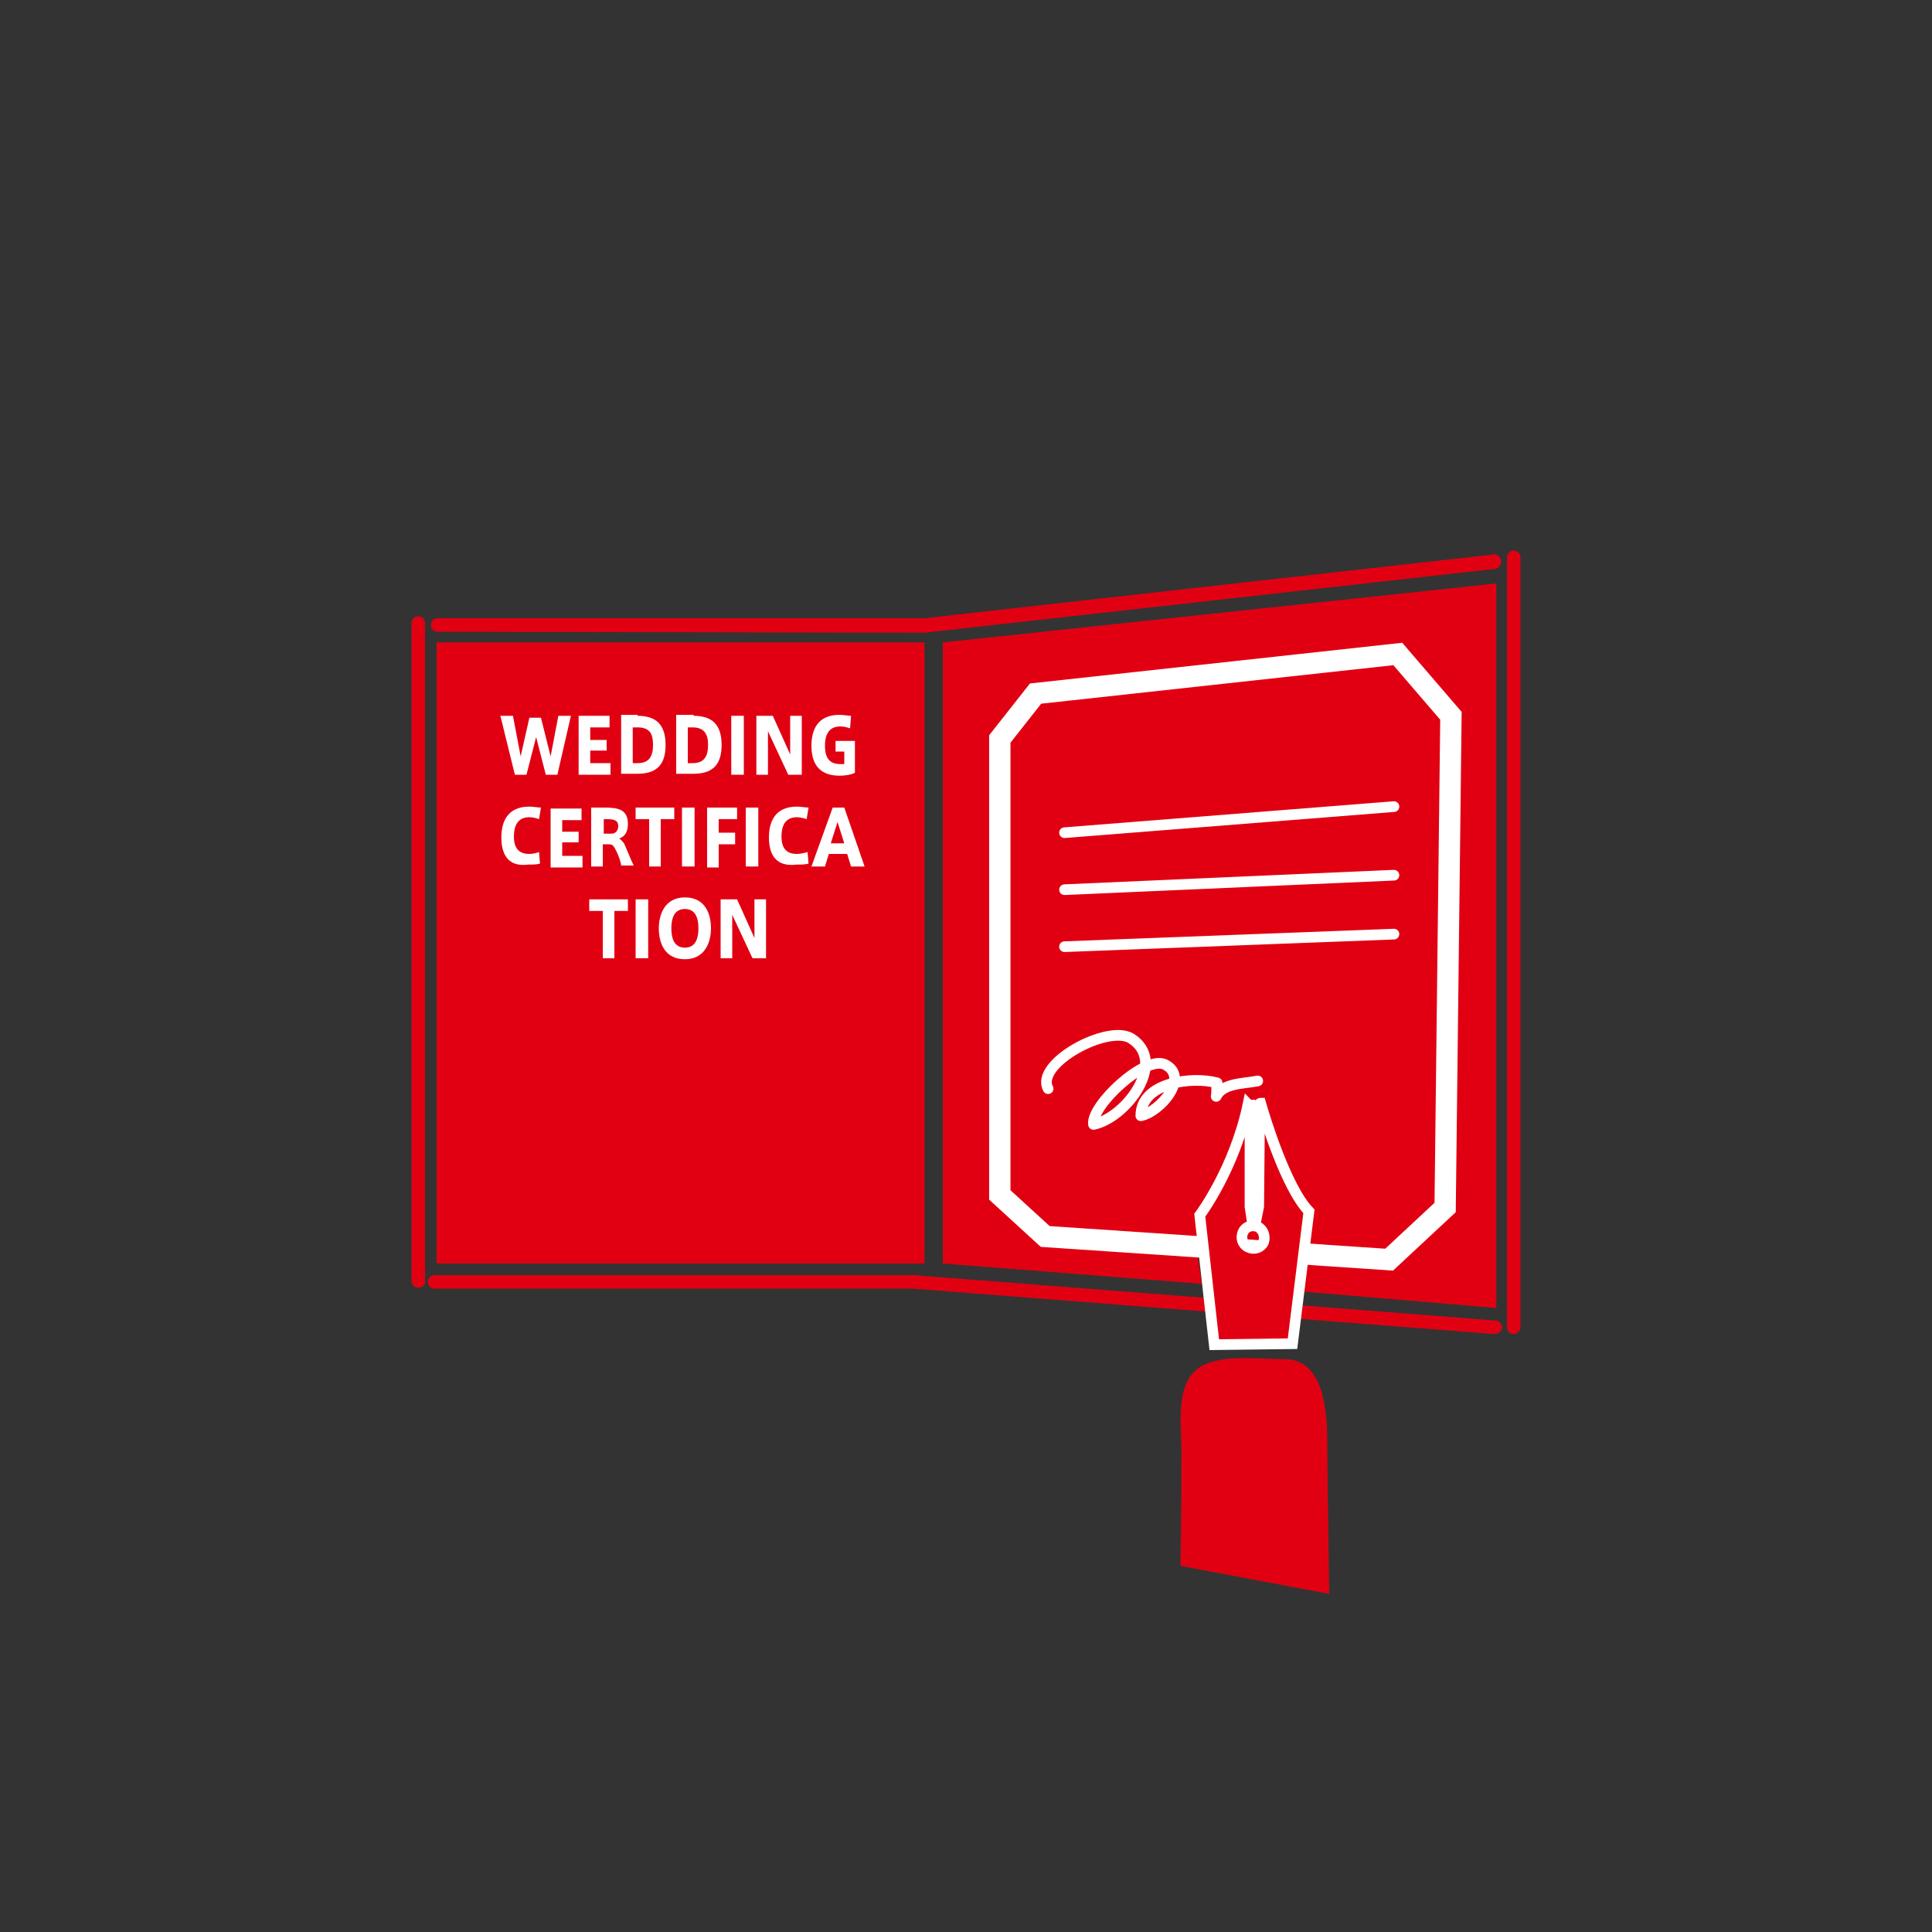 <?xml version="1.0" encoding="utf-8"?>
<!-- Generator: Adobe Illustrator 22.1.0, SVG Export Plug-In . SVG Version: 6.00 Build 0)  -->
<svg version="1.1" id="レイヤー_1" xmlns="http://www.w3.org/2000/svg" xmlns:xlink="http://www.w3.org/1999/xlink" x="0px"
	 y="0px" viewBox="0 0 200 200" style="enable-background:new 0 0 200 200;" xml:space="preserve">
<rect x="0" y="0" width="200" height="200" fill="#333333" stroke="none"/>
<style type="text/css">
	.st0{fill:#E10012;}
	.st1{fill:#FFFFFF;}
	.st2{fill:#E10012;stroke:#FFFFFF;stroke-width:2.209;stroke-miterlimit:10;}
	.st3{fill:none;stroke:#FFFFFF;stroke-width:1.105;stroke-linecap:round;stroke-linejoin:round;stroke-miterlimit:10;}
	.st4{fill:none;stroke:#FFFFFF;stroke-width:1.105;stroke-linecap:round;stroke-miterlimit:10;}
	.st5{fill:#E10012;stroke:#FFFFFF;stroke-width:1.105;stroke-miterlimit:10;}
</style>
<g>
	<polygon class="st0" points="95.7,130.8 45.2,130.8 45.2,66.5 95.7,66.5 	"/>
	<path class="st0" d="M122.2,162.1c0.1-6.2,0.1-9,0.1-11.8c0-3.2-0.9-8.2,3.1-9.3c2.3-0.7,5.1-0.3,7.6-0.3c4.1,0,4.4,5.6,4.4,8.6
		c0,2.2,0.2,15.7,0.2,15.7L122.2,162.1z"/>
	<path class="st0" d="M97.6,66.5v64.3l26.8,2.1l-1-7.2l0.2-0.2c0,0,3.8-5,5-11.7c-0.1-0.1-0.1-0.3-0.1-0.5c0-0.7,0.6-1.3,1.3-1.3
		c0.7,0,1.2,0.6,1.2,1.3c0,0.1,0,0.2-0.1,0.4l0.1,0.2c0,0.1,2.3,8.6,4.9,11.2l0.2,0.3l-1.3,8.3l20.1,1.7v-75L97.6,66.5z"/>
	<path class="st1" d="M57.8,74.1h1.3l-1.4,6.1h-1.2l-1-3.9l-1,3.9h-1.2l-1.5-6.1h1.3l0.8,4.2l0.9-4h1.2l1,4L57.8,74.1z"/>
	<path class="st1" d="M61.1,76.6h1.7v1.1h-1.7V79h2.1v1.2h-3.3v-6.1h3.2v1.2h-2V76.6z"/>
	<path class="st1" d="M66,74.1c1.9,0,2.9,0.9,2.9,3c0,1.7-0.6,3-2.9,3h-1.7v-6.1H66z M67.6,77.1c0-1.1-0.3-1.8-1.6-1.8h-0.5V79H66
		C67.2,79,67.6,78.3,67.6,77.1L67.6,77.1z"/>
	<path class="st1" d="M71.8,74.1c1.9,0,2.9,0.9,2.9,3c0,1.7-0.6,3-2.9,3H70v-6.1H71.8z M73.3,77.1c0-1.1-0.4-1.8-1.6-1.8h-0.5V79
		h0.5C72.9,79,73.3,78.3,73.3,77.1L73.3,77.1z"/>
	<path class="st1" d="M77,80.2h-1.3v-6.1H77V80.2z"/>
	<path class="st1" d="M79.5,80.2h-1.2v-6.1H80l1.8,4v-4H83v6.1h-1.4l-2.1-4.5V80.2z"/>
	<path class="st1" d="M87.4,77.8h-0.9v-1.1h2V80c-0.4,0.2-1,0.3-1.6,0.3c-2.3,0-2.9-1.5-2.9-3.1c0-1.6,0.6-3.2,2.9-3.2
		c0.4,0,0.9,0.1,1.2,0.1L88,75.4c-0.3-0.1-0.6-0.2-1-0.2c-1,0-1.6,0.6-1.6,2c0,1.3,0.5,1.9,1.6,1.9c0.1,0,0.3,0,0.4,0V77.8z"/>
	<path class="st1" d="M51.9,86.7c0-1.6,0.6-3.2,2.9-3.2c0.4,0,0.9,0.1,1.2,0.1l-0.2,1.2c-0.3-0.1-0.6-0.2-1-0.2c-1,0-1.6,0.6-1.6,2
		c0,1.3,0.6,1.8,1.6,1.8c0.3,0,0.8-0.1,1-0.2l0.1,1.2c-0.3,0.1-0.8,0.1-1.2,0.1C52.5,89.8,51.9,88.3,51.9,86.7L51.9,86.7z"/>
	<path class="st1" d="M58.2,86.1h1.7v1.1h-1.7v1.4h2.1v1.2h-3.3v-6.1h3.2v1.2h-2V86.1z"/>
	<path class="st1" d="M63.8,88.1c-0.3-0.6-0.4-0.7-0.8-0.7h-0.6v2.3h-1.2v-6.1h1.4c1.4,0,2.4,0.2,2.4,1.7c0,0.8-0.3,1.3-0.9,1.5
		c0.3,0.2,0.4,0.4,0.5,0.5c0.2,0.4,0.7,1.7,1,2.3h-1.3C64.3,89.3,64,88.5,63.8,88.1z M64,85.5c0-0.6-0.5-0.7-1.1-0.7h-0.4v1.5h0.8
		C63.8,86.3,64,85.9,64,85.5z"/>
	<path class="st1" d="M67.2,89.7v-4.9h-1.4v-1.2h4v1.2h-1.4v4.9H67.2z"/>
	<path class="st1" d="M71.9,89.7h-1.3v-6.1h1.3V89.7z"/>
	<path class="st1" d="M73.2,89.7v-6.1h3.1v1.2h-1.9v1.4h1.7v1.2h-1.7v2.4H73.2z"/>
	<path class="st1" d="M78.5,89.7h-1.3v-6.1h1.3V89.7z"/>
	<path class="st1" d="M79.6,86.7c0-1.6,0.6-3.2,2.9-3.2c0.4,0,0.9,0.1,1.2,0.1l-0.2,1.2c-0.3-0.1-0.6-0.2-1-0.2c-1,0-1.6,0.6-1.6,2
		c0,1.3,0.6,1.8,1.6,1.8c0.3,0,0.8-0.1,1.1-0.2l0.1,1.2c-0.3,0.1-0.8,0.1-1.2,0.1C80.2,89.8,79.6,88.3,79.6,86.7L79.6,86.7z"/>
	<path class="st1" d="M86.2,83.6h1.2l2.1,6.1h-1.4l-0.4-1.3h-1.9l-0.4,1.3H84L86.2,83.6z M87.4,87.3l-0.7-2.2L86,87.3H87.4z"/>
	<path class="st1" d="M62.4,99.2v-4.9H61v-1.2h4v1.2h-1.4v4.9H62.4z"/>
	<path class="st1" d="M67.1,99.2h-1.3v-6.1h1.3V99.2z"/>
	<path class="st1" d="M68.2,96.1c0-1.4,0.6-3.2,2.7-3.2s2.7,1.7,2.7,3.2c0,1.4-0.6,3.2-2.7,3.2S68.2,97.6,68.2,96.1L68.2,96.1z
		 M69.5,96.1c0,1.5,0.6,2,1.4,2s1.4-0.5,1.4-2c0-1.5-0.6-2-1.4-2S69.5,94.6,69.5,96.1L69.5,96.1z"/>
	<path class="st1" d="M75.8,99.2h-1.2v-6.1h1.7l1.8,4v-4h1.2v6.1h-1.4l-2.1-4.5V99.2z"/>
	<polygon class="st2" points="103.5,76.5 107.2,71.8 144.7,67.7 150.2,74.1 149.6,125 143.8,130.4 108.2,128 103.5,123.7 	"/>
	<path class="st3" d="M108.5,112.7c-1.4-2.6,6.2-6.7,8.6-5.2c3.8,2.4-0.5,8.2-3.9,8.9c-0.3-1.9,5.3-7.2,7.4-6.2
		c2.6,1.3-0.5,4.9-2.5,5.3c0-3.5,5.4-4.1,7.9-3.4c-0.1,0.4,0,0.9-0.1,1.4c0.7-1.4,2.8-1.3,4.3-1.6"/>
	<line class="st4" x1="110.2" y1="86.2" x2="144.3" y2="83.5"/>
	<line class="st4" x1="110.2" y1="92.1" x2="144.3" y2="90.6"/>
	<line class="st4" x1="110.2" y1="98" x2="144.3" y2="96.7"/>
	<path class="st0" d="M45.3,65.4c-0.4,0-0.7-0.3-0.7-0.7c0-0.4,0.3-0.7,0.7-0.7h50.4l58.9-6.6c0.4-0.1,0.8,0.3,0.8,0.7
		c0,0.4-0.3,0.8-0.7,0.8l-59,6.6L45.3,65.4z"/>
	<path class="st0" d="M154.7,138.1C154.7,138.1,154.6,138.1,154.7,138.1l-60.2-4.7l-49.5,0c-0.4,0-0.7-0.3-0.7-0.7
		c0-0.4,0.3-0.7,0.7-0.7h49.6l60.2,4.7c0.4,0,0.7,0.4,0.7,0.8C155.4,137.8,155.1,138.1,154.7,138.1z"/>
	<path class="st0" d="M43.3,133.3c-0.4,0-0.7-0.3-0.7-0.7V64.5c0-0.4,0.3-0.7,0.7-0.7c0.4,0,0.7,0.3,0.7,0.7v68.1
		C44.1,133,43.7,133.3,43.3,133.3z"/>
	<path class="st0" d="M156.7,138.1c-0.4,0-0.7-0.3-0.7-0.7V57.7c0-0.4,0.3-0.7,0.7-0.7c0.4,0,0.7,0.3,0.7,0.7v79.6
		C157.4,137.7,157.1,138.1,156.7,138.1z"/>
	<path class="st5" d="M130.3,124.9l-0.4,2c0.1,0,0.2,0,0.3,0.1c0.6,0.3,0.8,1,0.6,1.6c-0.3,0.6-1,0.8-1.6,0.5
		c-0.6-0.3-0.8-1-0.5-1.6c0.2-0.4,0.6-0.6,1-0.6l-0.3-2l0-10.5c-0.1,0-0.1,0-0.2-0.1c-1.4,6.7-5,11.5-5,11.5l1.5,13.4l8.1-0.1
		l1.7-13.7c-2.4-2.5-4.6-9.8-5-11.2c0,0-0.1,0-0.1,0.1L130.3,124.9z"/>
</g>
</svg>

